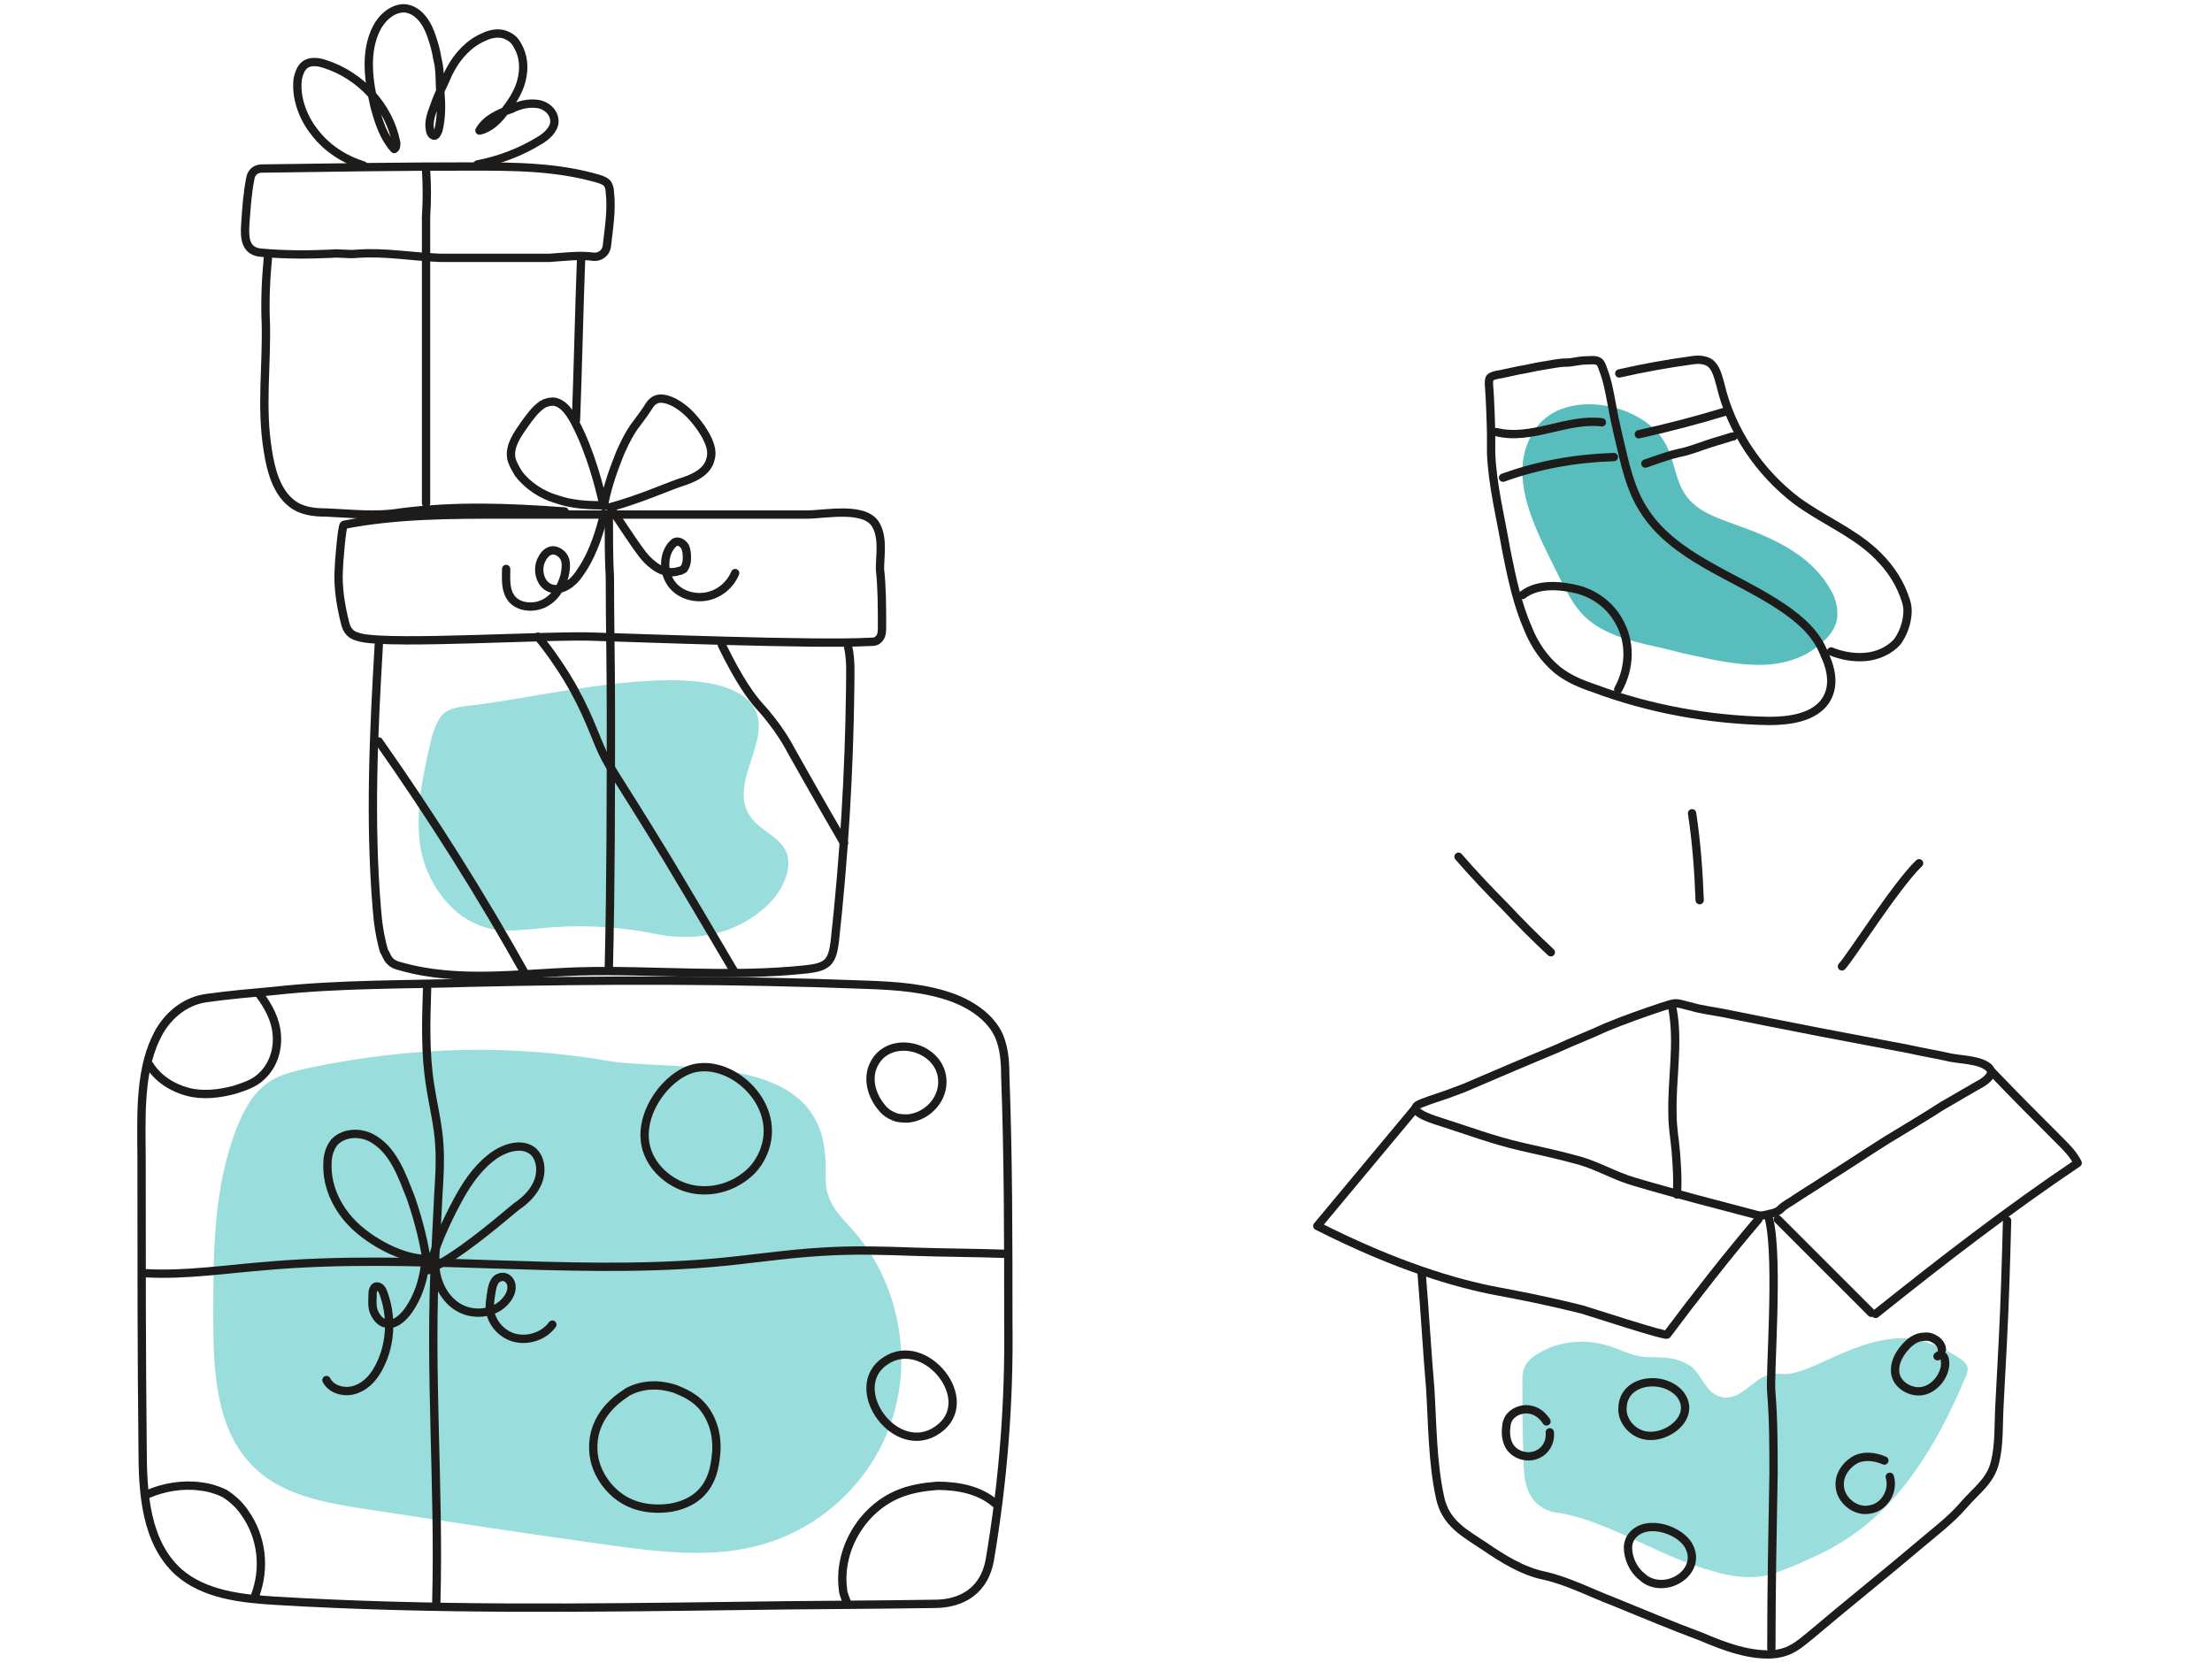 <svg width="266" height="200" viewBox="0 0 266 200" fill="none" xmlns="http://www.w3.org/2000/svg"><path d="M197.625 163.204C196.17 163.057 194.86 162.32 193.404 161.878 190.639 160.993 187.292 161.288 184.818 162.91 184.236 163.204 183.654 163.794 183.363 164.384 183.072 164.973 183.072 165.563 183.072 166.005 183.072 169.248 183.071 172.49 183.217 175.733 183.217 177.796 183.508 180.007 185.255 181.187 185.982 181.776 187.001 181.924 188.02 182.071 194.278 183.397 199.808 187.377 206.066 188.998 207.958 189.588 209.995 189.883 212.033 189.588 213.488 189.293 214.798 188.704 216.254 188.114 217.854 187.377 219.31 186.788 220.765 185.903 228.333 181.629 232.99 173.669 236.337 165.71 236.483 165.415 236.628 164.973 236.628 164.678 236.628 164.089 236.046 163.647 235.61 163.352 232.408 161.288 229.788 160.993 229.788 160.993 223.094 160.551 217.854 165.563 214.216 165.268 213.925 165.268 213.052 165.121 212.179 165.563 211.451 165.857 210.869 166.447 209.85 167.184 208.686 168.068 207.376 168.511 206.066 167.626 205.047 166.889 204.465 165.415 203.592 164.531 201.554 163.057 200.099 163.352 197.625 163.204ZM37.432 128.395C35.369 128.84 33.159 129.285 31.538 130.768 30.212 131.955 29.328 133.586 28.591 135.366 25.645 142.633 25.645 150.641 25.645 158.502 25.645 164.879 25.939 172.146 30.654 176.595 34.043 179.858 39.053 180.748 43.768 181.49 53.493 182.973 63.217 184.456 72.795 185.791 79.278 186.68 85.908 187.57 92.097 185.642 99.464 183.418 105.505 177.337 107.568 169.773 109.631 162.358 107.715 153.904 102.705 148.12 101.527 146.785 100.201 145.599 99.611 143.819 99.022 142.188 99.464 140.26 99.169 138.48 97.99 126.615 81.488 128.84 73.384 127.654 61.596 125.577 49.514 125.874 37.432 128.395ZM56.636 84.85C55.428 84.996 53.919 85.142 53.165 86.016 52.561 86.745 52.259 87.619 51.957 88.493 50.901 93.01 49.844 97.528 50.599 102.191 51.505 106.708 54.825 111.079 59.503 111.808 61.314 112.099 63.125 111.808 64.936 111.662 69.162 111.225 73.388 111.371 77.614 112.099 78.972 112.391 80.481 112.682 81.99 112.682 85.613 112.828 89.084 111.662 91.8 109.331 93.159 108.165 94.215 106.708 94.668 104.959 95.875 99.422 88.48 100.879 89.537 94.322 90.14 90.679 93.31 86.308 89.084 83.539 82.443 79.313 64.031 84.122 56.636 84.85Z" fill="#99DDDD"/><path d="M200.222 53.269C201.407 55.301 201.406 57.914 202.887 59.801C204.22 61.543 206.441 62.268 208.366 62.994C212.957 64.591 217.695 66.623 220.065 70.833C220.657 71.704 220.953 72.865 220.953 73.881C220.953 75.187 220.213 76.349 219.176 77.219C217.251 79.106 214.438 79.977 211.624 79.977C208.811 79.977 206.145 79.397 203.48 78.816C201.999 78.526 200.666 78.09 199.185 77.8C195.927 77.074 192.373 76.203 190.152 73.736C189.116 72.574 188.375 71.123 187.635 69.671C185.118 64.446 180.675 57.188 184.673 51.527C188.227 46.592 197.556 48.479 200.222 53.269Z" fill="#59BDBD"/><path d="M219.021 84.892C217.714 86.198 215.494 86.721 212.75 86.721 205.566 86.59 198.381 85.284 191.72 82.802 190.152 82.279 188.584 81.626 187.278 80.581 185.711 79.275 184.535 77.577 183.751 75.617 182.445 72.613 181.792 69.478 181.139 66.212 180.486 62.424 179.441 58.244 179.31 54.456 179.31 53.672 179.31 53.019 179.31 52.235 179.31 51.582 179.179 47.532 179.049 46.226 179.049 45.965 179.049 45.573 179.179 45.443 179.571 45.051 180.486 45.051 180.878 44.92 181.531 44.789 182.053 44.659 182.706 44.528 183.621 44.398 184.535 44.136 185.449 44.006 186.364 43.875 187.409 43.614 188.323 43.614 189.107 43.614 189.891 43.352 190.675 43.352 191.197 43.352 191.85 43.222 192.242 43.483 192.503 43.614 192.634 44.006 192.765 44.398 193.287 45.704 193.548 47.141 193.81 48.578 194.201 50.798 194.724 52.888 195.246 55.109 195.769 57.199 196.422 59.42 197.598 61.248 201.255 67.126 208.701 69.217 214.449 73.135 216.539 74.572 218.498 76.27 219.412 78.752 220.719 81.496 220.327 83.585 219.021 84.892ZM194.724 44.92C197.598 44.267 200.472 43.744 203.345 43.352 204.129 43.222 204.913 43.222 205.566 43.614 206.35 44.136 206.611 45.312 206.872 46.226 208.179 51.843 211.575 56.807 216.016 60.203 219.021 62.424 222.548 63.861 225.291 66.343 226.858 67.78 228.164 69.478 228.948 71.568 229.34 72.613 229.471 73.135 229.34 74.18 229.209 75.225 228.818 76.27 228.164 77.185 227.25 78.23 225.813 78.883 224.376 79.014 222.939 79.144 221.502 78.883 220.196 78.361" stroke="#1E1C1B" stroke-miterlimit="10" stroke-linecap="round" stroke-linejoin="round"/><path d="M179.963 51.974C184.143 53.019 188.454 50.276 192.634 50.798M180.747 57.46C185.058 55.893 189.629 55.109 194.071 54.978M197.075 52.235C200.602 51.451 204.129 50.537 207.525 49.492M197.859 55.761C198.643 55.5 199.688 55.108 200.994 54.716 202.431 54.324 202.3 54.455 203.476 54.063 205.043 53.541 205.696 53.279 207.525 52.757 207.917 52.626 208.309 52.496 208.44 52.496M194.594 82.932C196.03 80.32 196.161 77.185 194.594 74.572 193.549 72.743 191.72 71.437 189.76 70.915 187.67 70.392 184.927 70.131 183.098 71.568M201.125 121.337C201.909 125.517 200.994 129.828 201.125 134.138 201.125 135.575 201.386 137.012 201.517 138.449 201.647 140.147 201.778 141.976 201.647 143.674M104.212 118.452C88.282 117.835 72.474 117.835 56.544 118.205 48.763 118.452 40.736 118.328 32.956 119.193 30.239 119.44 27.399 119.687 24.805 120.057 22.088 120.428 19.866 122.404 18.754 124.874 16.655 129.196 17.025 135 17.025 139.693 17.025 151.178 17.025 162.787 17.149 174.272 17.149 179.582 17.519 185.51 21.471 189.091 24.558 191.808 29.004 192.302 33.203 192.549 51.727 193.66 70.375 193.413 88.899 193.166 96.679 193.043 104.583 193.043 112.363 192.919 115.821 192.919 118.414 191.19 119.032 187.609 120.637 178.1 121.378 168.714 121.255 159.082 121.255 149.202 121.255 139.199 120.884 129.32 120.884 127.714 120.761 126.109 120.143 124.627 119.155 122.404 116.932 120.922 114.709 120.057 111.375 118.822 107.794 118.575 104.212 118.452Z" stroke="#1E1C1B" stroke-miterlimit="10" stroke-linecap="round" stroke-linejoin="round"/><path d="M51.48 152.784C51.11 149.82 50.369 146.856 49.381 144.016C48.393 141.546 47.405 138.582 45.059 137.1C43.577 136.112 41.477 136.112 40.242 137.347C39.625 138.088 39.378 139.076 39.378 139.941C39.254 142.905 40.736 145.745 42.959 147.721C45.182 149.697 48.887 151.673 51.974 151.426C52.715 148.956 54.074 146.115 55.309 143.893C56.42 141.917 57.779 140.064 59.631 138.829C60.989 137.965 62.842 137.471 64.077 138.459C65.065 139.323 65.188 140.929 64.694 142.164C64.2 143.399 63.212 144.387 62.101 145.128C59.137 147.597 55.062 151.055 51.48 152.784Z" stroke="#1E1C1B" stroke-miterlimit="10" stroke-linecap="round" stroke-linejoin="round"/><path d="M51.11 152.166C50.863 154.142 50.245 155.994 49.134 157.6 48.516 158.464 47.528 159.452 46.417 159.205 45.676 159.082 45.182 158.341 44.935 157.723 44.688 156.982 44.811 156.241 44.811 155.5 44.811 155.253 44.935 154.883 45.182 154.759 45.552 154.636 45.923 155.006 46.046 155.377 47.158 158.217 47.034 161.552 45.676 164.268 45.058 165.503 44.194 166.615 42.836 167.109 41.6 167.603 39.872 167.232 39.254 165.997M52.345 152.043C52.345 154.142 53.456 156.365 55.309 157.353 57.161 158.341 59.754 157.971 60.989 156.242 61.36 155.748 61.607 155.13 61.483 154.513 61.36 153.895 60.742 153.401 60.125 153.648 59.507 153.772 59.26 154.513 59.137 155.13 59.013 155.871 58.89 156.612 58.89 157.353 59.013 159.082 60.372 160.564 61.977 160.935 63.583 161.305 65.435 160.688 66.423 159.329M77.928 138.713C78.556 140.308 79.812 141.535 81.173 142.271 83.79 143.744 87.139 143.375 89.546 141.535 90.384 140.921 91.012 140.185 91.535 139.203 94.466 133.559 88.709 127.792 83.999 128.405 80.44 128.773 76.149 134.295 77.928 138.713ZM104.85 128.605C104.366 130.232 104.97 131.976 106.058 133.255 106.42 133.72 106.903 134.069 107.507 134.302 107.99 134.534 108.594 134.534 109.198 134.534 111.614 134.302 113.547 132.093 113.305 129.767 112.943 125.582 106.299 124.187 104.85 128.605ZM17.98 128.113C18.968 129.718 20.697 130.83 22.549 131.324 24.402 131.818 26.378 131.571 28.23 131.077 29.342 130.706 30.577 130.336 31.441 129.471 32.8 128.236 33.417 126.384 33.294 124.532 33.17 122.679 32.306 121.074 31.194 119.592M112.28 172.279C117.973 169.102 111.796 160.895 106.951 163.41 101.38 166.323 107.193 175.059 112.28 172.279ZM71.349 173.709C71.146 177.25 73.686 179.463 74.296 179.906 76.126 181.345 78.463 181.677 80.698 181.345 81.918 181.123 83.036 180.681 83.951 179.906 85.78 178.357 85.983 176.033 86.085 175.148 86.186 174.373 86.389 172.049 84.967 169.836 83.747 167.955 81.918 167.402 81.207 167.07 80.495 166.848 78.056 166.074 75.516 167.402 75.109 167.734 71.552 169.615 71.349 173.709ZM17.792 179.712C19.649 178.896 22.002 178.488 24.107 178.794 25.097 178.896 26.088 179.202 26.955 179.61 27.945 180.222 28.812 181.038 29.431 181.955 31.536 184.913 31.907 188.686 30.669 191.95 30.669 192.052 30.545 192.154 30.669 192.256 30.793 192.358 30.917 192.052 30.793 192.154M119.649 180.816C117.797 179.211 115.204 178.717 112.734 178.717 111.128 178.84 109.523 179.087 108.041 179.705 103.595 181.557 100.755 186.497 101.372 191.19 101.372 191.684 101.743 192.425 101.866 192.795M106.065 75.353C106.065 75.97 106.065 76.587 105.571 76.958 105.324 77.205 104.953 77.205 104.583 77.205 98.161 77.575 76.055 76.711 71.61 76.587 66.299 76.34 47.405 77.575 43.453 76.711 42.959 76.587 42.465 76.464 42.094 76.093 41.724 75.723 41.6 75.353 41.477 74.859 40.983 72.883 40.612 70.66 40.736 68.56 40.736 67.943 41.106 63.25 41.353 63.127 47.652 61.892 54.197 61.892 60.619 61.892 68.646 61.892 76.796 61.892 84.824 61.892 88.899 61.892 92.974 61.892 97.05 61.892 99.272 61.892 104.336 60.78 105.447 63.373 106.188 64.855 105.818 66.955 105.818 68.437 106.065 70.66 106.065 73.006 106.065 75.353ZM101.99 77.822C102.36 79.428 102.237 81.156 102.237 82.885 102.113 93.012 101.496 103.139 100.384 113.265 100.261 114.13 100.137 114.994 99.643 115.612 99.026 116.353 97.914 116.476 96.926 116.599 87.788 117.587 78.649 116.599 69.51 116.846 62.348 117.093 55.062 118.205 48.146 116.229 47.652 116.106 47.281 115.982 46.911 115.612 46.54 115.241 46.417 114.747 46.17 114.377 45.676 112.648 45.429 110.919 45.305 109.19 44.441 98.693 44.935 88.072 45.552 77.575M72.351 60.78C70.498 60.78 68.646 60.657 66.917 60.039 65.188 59.545 63.459 58.434 62.348 56.952 61.977 56.334 61.607 55.717 61.483 55.1 61.236 53.618 62.224 52.259 63.089 51.024 63.706 50.16 64.324 49.295 65.188 48.678 65.559 48.431 66.052 48.307 66.546 48.307 67.781 48.431 68.646 49.789 69.263 51.024 70.992 54.359 72.104 58.557 72.598 60.904 73.092 58.187 73.956 56.087 74.574 54.482 76.056 51.148 76.55 51.148 77.908 49.048 78.155 48.678 78.278 48.431 78.649 48.184 79.39 47.69 80.378 48.06 81.119 48.431 82.477 49.172 83.465 50.283 84.33 51.518 85.071 52.63 85.812 53.988 85.441 55.223 85.071 56.828 83.342 57.569 81.736 58.063 79.637 58.804 76.92 60.039 73.339 61.027" stroke="#1E1C1B" stroke-miterlimit="10" stroke-linecap="round" stroke-linejoin="round"/><path d="M73.215 62.509C73.215 64.856 73.215 67.202 73.339 69.425 73.339 74.735 73.462 80.046 73.462 85.356 73.462 95.729 73.462 105.979 73.215 116.353M69.881 31.019C69.634 37.564 69.51 44.109 69.263 50.531M32.215 31.019C31.968 33.612 31.845 36.329 31.968 38.922 32.092 43.986 31.351 49.049 32.215 54.236 32.586 56.705 33.326 59.175 35.055 60.534 36.29 61.522 37.896 61.645 39.254 61.645 42.218 61.769 45.182 62.139 48.146 61.645 54.814 60.781 61.113 61.028 67.905 61.522M72.968 29.659C72.845 30.4 72.227 30.894 71.486 30.894 69.757 30.647 67.905 30.894 66.053 31.017 63.212 31.017 60.372 31.017 57.408 31.017 55.926 31.017 54.444 31.017 52.962 31.017 49.628 30.894 46.294 30.276 42.959 30.523 41.848 30.647 40.86 30.4 39.748 30.523 37.031 30.647 34.191 30.647 31.474 30.4 29.498 30.276 29.375 28.671 29.498 26.942 29.622 25.09 29.745 23.237 30.116 21.385 30.239 20.767 30.733 20.273 31.474 20.273 39.872 20.15 48.146 20.026 56.544 20.026 61.73 20.026 66.917 20.026 71.98 21.508 72.351 21.632 72.721 21.755 72.968 22.002 73.215 22.249 73.339 22.743 73.339 23.114 73.586 25.337 73.215 27.436 72.968 29.659Z" stroke="#1E1C1B" stroke-miterlimit="10" stroke-linecap="round" stroke-linejoin="round"/><path d="M51.233 20.398C51.357 22.25 51.357 24.226 51.233 26.078V60.533M57.408 19.78C60.001 19.286 62.595 18.298 64.818 16.939 65.682 16.445 66.67 15.581 66.67 14.593 66.67 13.482 65.682 12.617 64.571 12.494 63.459 12.37 62.471 12.617 61.483 13.111 60.001 13.605 58.396 14.346 57.655 15.704 58.89 15.457 59.878 14.47 60.619 13.482 61.483 12.37 62.348 11.135 62.718 9.653 63.089 8.171 62.965 6.689 62.224 5.454 61.977 4.96 61.607 4.59 61.113 4.343 60.248 3.849 59.137 3.972 58.149 4.466 56.42 5.207 55.062 6.689 54.197 8.295 53.827 8.912 53.58 9.653 53.209 10.394 52.839 11.135 52.468 12 52.221 12.741 51.851 13.729 51.48 14.716 51.727 15.704 51.727 15.951 51.974 16.322 52.221 16.322 52.468 16.322 52.592 15.951 52.715 15.704 53.086 14.223 53.086 12.617 52.962 11.135 52.839 9.777 52.962 8.418 52.592 7.06 52.468 6.195 52.221 5.331 51.974 4.59 51.48 2.984 50.492 1.256 48.763 1.009 47.281.885 45.923 2.12 45.306 3.355 43.824 6.195 44.318 9.777 45.059 12.864 45.553 14.716 46.17 16.569 47.405 17.927 47.652 17.804 47.652 17.433 47.652 17.186 46.788 12.741 43.33 9.036 39.007 7.677 38.266 7.43 37.278 7.307 36.661 7.801 36.167 8.171 35.92 8.912 35.796 9.53 35.55 11.753 36.414 14.099 37.772 15.828 39.254 17.804 41.354 19.162 43.7 19.903M211.444 146.678C207.656 151.12 203.998 155.822 200.471 160.525 200.341 160.786 191.197 157.782 190.282 157.52 185.58 156.345 182.706 155.822 179.963 155.3 175.13 154.385 167.945 152.295 158.41 147.462 162.328 142.76 166.247 138.057 170.166 133.354" stroke="#1E1C1B" stroke-miterlimit="10" stroke-linecap="round" stroke-linejoin="round"/><path d="M170.95 153.08C171.342 157.782 171.603 162.485 171.995 167.057 172.256 171.367 172.256 175.939 173.171 180.119 173.824 183.254 176.175 184.43 178.526 185.998 180.616 187.434 183.098 189.002 185.711 189.524 188.585 190.178 191.328 191.615 194.071 192.66 197.598 194.096 200.994 195.533 204.521 196.84 207.264 198.015 210.66 199.321 213.665 198.93 215.363 198.668 216.277 197.885 217.714 196.709 222.025 193.051 226.466 189.524 230.777 185.867 232.606 184.299 234.565 182.863 236.133 181.034 237.57 179.336 239.398 178.16 239.921 175.809 240.443 173.719 240.313 171.237 240.443 169.016 240.574 166.534 240.705 164.052 240.835 161.57 241.096 156.607 241.227 151.773 241.358 146.81M207.264 121.859C211.183 122.643 215.102 123.427 219.151 124.211 222.547 124.864 226.074 125.517 229.471 126.17 231.169 126.562 232.867 126.823 234.565 127.215 235.871 127.476 238.092 127.476 239.137 128.391 239.398 128.652 239.529 128.913 239.398 129.174 239.006 130.089 237.831 130.481 237.047 131.003 235.871 131.656 234.826 132.309 233.651 132.962 231.43 134.399 229.209 135.706 226.858 137.143 224.376 138.71 222.025 140.278 219.543 141.845 218.367 142.629 217.061 143.413 215.885 144.196 215.363 144.588 214.71 144.85 214.187 145.372 213.795 145.764 213.403 145.895 212.75 146.025 212.228 146.156 211.836 146.286 211.313 146.156 206.35 144.85 201.255 143.543 196.422 142.106 194.201 141.453 192.242 140.278 190.021 139.624 187.67 138.971 185.319 138.449 182.967 137.926 179.571 137.143 176.436 135.967 173.17 134.922 171.864 134.53 168.86 133.485 170.95 132.701 172.256 132.179 173.693 131.787 174.999 131.264 175.391 131.134 175.652 131.003 176.044 130.872 179.702 129.305 183.359 127.737 187.147 126.17 189.107 125.256 191.197 124.472 193.156 123.557 195.377 122.643 197.598 121.859 199.949 121.075 200.471 120.945 200.994 120.684 201.516 120.684 202.039 120.684 202.692 120.945 203.345 121.075 204.652 121.467 205.958 121.598 207.264 121.859Z" stroke="#1E1C1B" stroke-miterlimit="10" stroke-linecap="round" stroke-linejoin="round"/><path d="M212.751 146.679C213.926 151.643 212.751 165.75 213.012 167.579 213.273 170.845 213.273 174.11 213.273 177.245 213.143 184.299 213.012 191.222 213.012 198.276M51.357 118.946C51.233 122.775 51.11 126.726 51.727 130.555 52.098 133.025 52.715 135.371 52.839 137.841 52.962 139.817 52.839 141.669 52.715 143.645 52.592 146.115 52.468 148.585 52.345 151.055 51.604 164.886 52.839 178.841 52.468 192.673" stroke="#1E1C1B" stroke-miterlimit="10" stroke-linecap="round" stroke-linejoin="round"/><path d="M17.643 153.154C22.335 153.401 27.152 152.66 31.845 152.289 49.628 150.684 67.658 153.401 85.441 151.919 89.887 151.549 94.456 150.808 98.902 150.561 102.607 150.314 106.312 150.437 109.893 150.561 113.475 150.684 117.056 150.684 120.637 150.808M72.474 62.509C71.857 64.856 70.992 67.202 69.634 69.055 68.893 70.166 67.534 71.154 66.299 70.783 64.941 70.413 64.447 68.437 65.188 67.202 65.435 66.708 65.805 66.338 66.299 66.214 66.917 66.091 67.658 66.585 67.905 67.202 68.152 67.82 68.028 68.561 67.905 69.178 67.534 70.66 66.67 72.018 65.312 72.636 63.953 73.253 62.101 73.006 61.36 71.771 60.742 70.783 60.866 69.549 60.866 68.437M73.709 61.521C74.574 62.756 75.438 64.114 76.303 65.349 76.92 66.214 77.538 67.202 78.525 67.943 79.39 68.684 80.625 69.054 81.613 68.684 81.86 68.684 81.983 68.56 82.23 68.437 82.477 68.066 82.601 67.696 82.601 67.202 82.601 66.708 82.601 66.214 82.354 65.72 82.107 65.349 81.613 64.979 81.119 65.226 80.995 65.349 80.872 65.473 80.748 65.596 79.76 66.831 79.76 68.684 80.625 70.042 81.489 71.401 83.218 72.018 84.824 71.771 86.429 71.524 87.788 70.413 88.405 68.931M213.795 146.679C213.795 146.679 217.061 149.944 217.192 150.075 217.453 150.336 224.768 157.651 225.029 157.913M225.552 158.043C233.39 151.773 241.488 145.503 249.849 139.886 249.326 138.841 248.542 138.057 247.759 137.273 245.015 134.53 242.272 131.787 239.529 128.913M86.8 77.575C88.776 81.65 90.258 83.75 91.369 84.985 91.616 85.232 92.481 86.22 93.469 87.578 94.333 88.813 94.827 89.678 95.074 90.172 96.185 92.148 98.408 96.099 101.496 101.41M64.694 76.588C65.312 77.329 66.176 78.44 67.164 79.922 70.004 84.121 71.239 87.702 71.98 89.431 73.215 92.395 73.462 92.148 80.378 103.51 82.23 106.597 84.947 111.166 88.281 116.847M45.552 89.184C51.974 98.322 57.902 107.708 63.336 117.464M175.391 103.049C177.089 105.008 179.049 107.098 181.008 109.058 182.837 111.017 184.666 112.846 186.494 114.544M203.476 97.824C203.998 101.221 204.26 104.747 204.39 108.274M221.502 116.243C222.417 115.328 228.034 106.446 230.777 103.833M197.075 172.412C195.9 171.889 194.985 170.583 195.116 169.277 195.247 165.881 200.08 165.358 202.039 167.709 204.26 170.583 199.819 173.718 197.075 172.412ZM198.512 190.308C198.12 190.177 197.729 189.916 197.467 189.654 196.422 188.871 195.769 187.434 195.769 186.127 195.769 185.736 195.9 185.344 196.03 185.082 197.467 182.601 201.647 183.776 202.954 185.736 204.782 188.609 201.255 191.353 198.512 190.308ZM186.364 172.281C186.495 173.457 185.841 174.632 184.666 175.024 183.621 175.416 182.184 175.024 181.531 173.979 181.139 173.326 181.008 172.412 181.139 171.628 181.139 171.236 181.269 170.844 181.531 170.452 182.053 169.799 182.968 169.407 183.882 169.538 184.796 169.668 185.449 170.191 185.972 170.975M232.997 163.137C233.259 162.876 233.651 163.006 233.781 163.268 233.912 163.529 233.912 163.921 233.912 164.182 233.781 165.619 232.606 167.056 231.169 167.317 229.732 167.578 228.034 166.533 227.903 165.096 227.772 164.051 228.295 163.006 228.948 162.223 229.601 161.439 230.385 160.786 231.43 160.786 232.344 160.655 233.52 161.439 233.52 162.353M227.25 177.637C227.772 179.335 226.597 181.295 224.899 181.556 223.201 181.948 221.372 180.511 221.241 178.813 221.11 177.506 221.894 176.331 222.939 175.678 223.984 175.024 225.421 175.155 226.597 175.678" stroke="#1E1C1B" stroke-miterlimit="10" stroke-linecap="round" stroke-linejoin="round"/></svg>